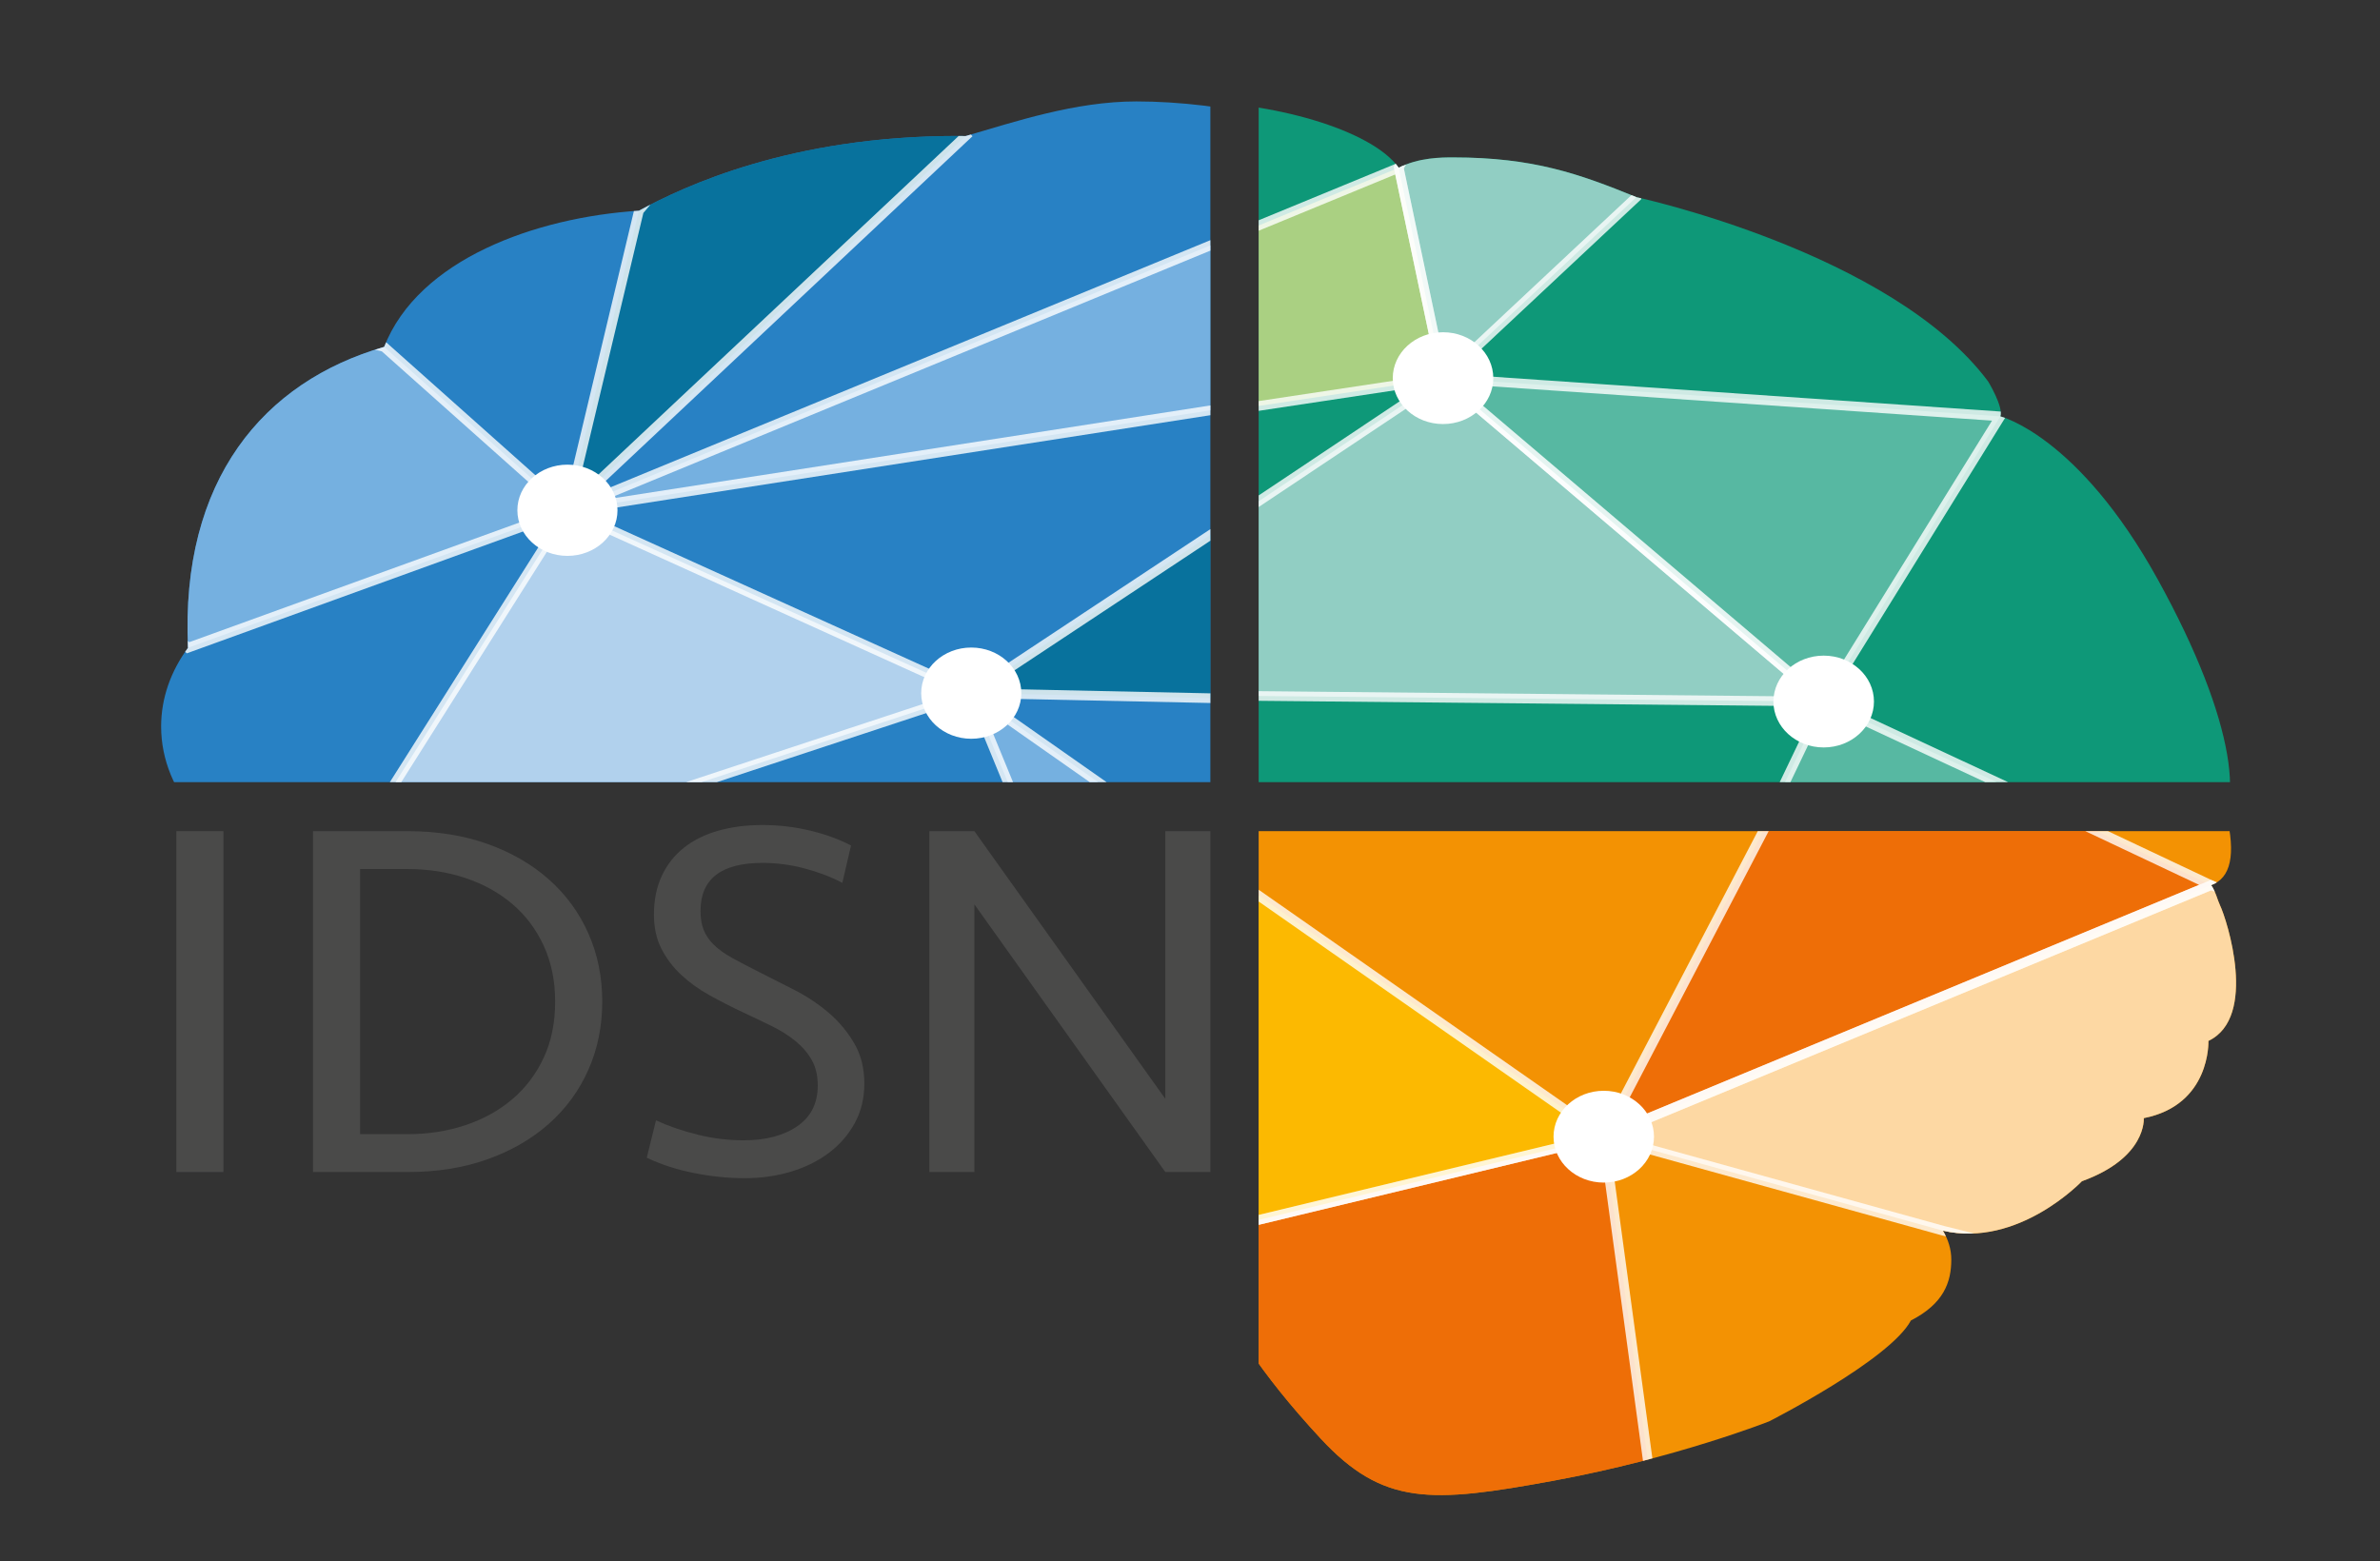<?xml version="1.0" encoding="utf-8"?>
<!-- Generator: Adobe Illustrator 19.1.0, SVG Export Plug-In . SVG Version: 6.00 Build 0)  -->
<svg version="1.1" id="Ebene_1" xmlns="http://www.w3.org/2000/svg" xmlns:xlink="http://www.w3.org/1999/xlink" x="0px" y="0px"
	 viewBox="0 0 1000 656" style="enable-background:new 0 0 1000 656;" xml:space="preserve">
<rect x="0" y="0" width="1000" height="656" fill="#333333" stroke="none"/>
<g>
	<defs>
		<rect id="SVGID_1_" x="528.852" y="349.277" width="416.11" height="401.537"/>
	</defs>
	<clipPath id="SVGID_2_">
		<use xlink:href="#SVGID_1_"  style="overflow:visible;"/>
	</clipPath>
	<g style="clip-path:url(#SVGID_2_);">
		<defs>
			<path id="SVGID_3_" d="M802.901,554.925c13.771-7.057,16.971-16.05,16.971-25.624c0-4.207-1.239-8.269-3.505-12.119l0,0
				c31.65,7.351,58.382-20.781,58.382-20.781c27.391-9.893,25.998-26.513,25.998-26.513c28.257-5.552,27.158-32.449,27.158-32.449
				c20.894-9.965,7.808-50.886,4.875-56.983c-1.091-2.268-1.757-5.671-3.776-8.474c0.495-0.196,0.986-0.398,1.455-0.628
				c15.32-7.519,5.107-43.924-28.319-104.469c-33.426-60.544-59.424-71.229-59.424-71.229c1.393-3.957-5.107-14.642-5.107-14.642
				c-40.42-54.317-147.698-77.49-147.698-77.49l0,0c-24.069-9.805-43.236-16.691-76.998-16.691c-4.561,0-14.392,0-22.748,4.353
				c-11.606-16.224-60.206-20.928-96.398-20.928c-25.873,0-50.08,3.474-70.819,9.506c-1.165-0.011-2.321-0.038-3.492-0.038
				c-70.224,0-115.238,21.268-134.222,31.613c-43.156,13.183-91.276,35.604-107.417,57.616
				c-32.345,15.968-72.816,50.99-82.673,127.233c-7.204,9.842-11.332,21.194-11.332,33.293c0,14.226,5.69,27.426,15.402,38.341
				c8.651,17.76,26.682,31.984,49.455,39.121c13.153,11.833,31.487,20.144,52.308,22.859c15.283,11.2,36.823,14.362,36.823,14.362
				c13.927,5.54,32.553-3.561,32.553-3.561l17.121,5.54c-0.464,9.101,2.785,28.096,2.785,28.096
				c-0.928,24.93,102.599,45.111,102.599,45.111l81.708,2.374l26.462-2.374c-2.785,5.54,5.571,15.037,5.571,15.037l0,0
				c-0.497,0.806-0.648,1.337-0.167,2.209c11.142,20.181,21.987,39.341,48.367,67.833c26.381,28.491,46.506,27.304,98.038,17.807
				c51.532-9.497,90.528-24.93,90.528-24.93S794.014,571.541,802.901,554.925z"/>
		</defs>
		<clipPath id="SVGID_4_">
			<use xlink:href="#SVGID_3_"  style="overflow:visible;"/>
		</clipPath>
		<path style="clip-path:url(#SVGID_4_);fill:#F39203;" d="M802.901,554.925c13.771-7.057,16.971-16.05,16.971-25.624
			c0-4.207-1.239-8.269-3.505-12.119l0,0c31.65,7.351,58.382-20.781,58.382-20.781c27.391-9.893,25.998-26.513,25.998-26.513
			c28.257-5.552,27.158-32.449,27.158-32.449c20.894-9.965,7.808-50.886,4.875-56.983c-1.091-2.268-1.757-5.671-3.776-8.474
			c0.495-0.196,0.986-0.398,1.455-0.628c15.32-7.519,5.107-43.924-28.319-104.469c-33.426-60.544-59.424-71.229-59.424-71.229
			c1.393-3.957-5.107-14.642-5.107-14.642c-40.42-54.317-147.698-77.49-147.698-77.49l0,0
			c-24.069-9.805-43.236-16.691-76.998-16.691c-4.561,0-14.392,0-22.748,4.353c-11.606-16.224-60.206-20.928-96.398-20.928
			c-25.873,0-50.08,3.474-70.819,9.506c-1.165-0.011-2.321-0.038-3.492-0.038c-70.224,0-115.238,21.268-134.222,31.613
			c-43.156,13.183-91.276,35.604-107.417,57.616c-32.345,15.968-72.816,50.99-82.673,127.233
			c-7.204,9.842-11.332,21.194-11.332,33.293c0,14.226,5.69,27.426,15.402,38.341c8.651,17.76,26.682,31.984,49.455,39.121
			c13.153,11.833,31.487,20.144,52.308,22.859c15.283,11.2,36.823,14.362,36.823,14.362c13.927,5.54,32.553-3.561,32.553-3.561
			l17.121,5.54c-0.464,9.101,2.785,28.096,2.785,28.096c-0.928,24.93,102.599,45.111,102.599,45.111l81.708,2.374l26.462-2.374
			c-2.785,5.54,5.571,15.037,5.571,15.037l0,0c-0.497,0.806-0.648,1.337-0.167,2.209c11.142,20.181,21.987,39.341,48.367,67.833
			c26.381,28.491,46.506,27.304,98.038,17.807c51.532-9.497,90.528-24.93,90.528-24.93S794.014,571.541,802.901,554.925z"/>
		
			<polygon style="opacity:0.8;clip-path:url(#SVGID_4_);fill:#EC6608;stroke:#FFFFFF;stroke-width:4.058;stroke-miterlimit:10;" points="
			673.847,477.683 501.029,519.353 480.595,599.005 621.167,661.231 694.95,632.823 		"/>
		
			<polygon style="opacity:0.8;clip-path:url(#SVGID_4_);fill:#FDC300;stroke:#FFFFFF;stroke-width:4.058;stroke-miterlimit:10;" points="
			673.847,477.683 424.485,303.454 501.029,519.353 		"/>
		
			<polygon style="opacity:0.8;clip-path:url(#SVGID_4_);fill:#FFEACA;stroke:#FFFFFF;stroke-width:3.044;stroke-miterlimit:10;" points="
			608.74,179.595 429.393,349.277 768.548,315.498 		"/>
		
			<polygon style="opacity:0.8;clip-path:url(#SVGID_4_);fill:#EC6608;stroke:#FFFFFF;stroke-width:4.058;stroke-miterlimit:10;" points="
			768.548,296.206 673.847,477.683 929.003,371.983 		"/>
		
			<polygon style="opacity:0.8;clip-path:url(#SVGID_4_);fill:#FFEACA;stroke:#FFFFFF;stroke-width:3.044;stroke-miterlimit:10;" points="
			255.092,238.038 429.393,349.277 148.669,406.946 		"/>
		
			<polygon style="opacity:0.8;clip-path:url(#SVGID_4_);fill:#FDC300;stroke:#FFFFFF;stroke-width:3.044;stroke-miterlimit:10;" points="
			255.092,238.038 608.74,179.595 590.165,91.189 		"/>
		
			<polygon style="opacity:0.8;clip-path:url(#SVGID_4_);fill:#FDC300;stroke:#FFFFFF;stroke-width:3.044;stroke-miterlimit:10;" points="
			255.092,238.038 95.145,296.191 13.01,198.887 177.818,168.958 		"/>
		
			<polygon style="opacity:0.8;clip-path:url(#SVGID_4_);fill:#FFEACA;stroke:#FFFFFF;stroke-width:4.058;stroke-miterlimit:10;" points="
			673.847,477.683 816.367,517.182 949.838,550.307 976.295,390.684 929.003,371.983 		"/>
		
			<polygon style="opacity:0.8;clip-path:url(#SVGID_4_);fill:#EC6608;stroke:#FFFFFF;stroke-width:4.058;stroke-miterlimit:10;" points="
			768.548,315.498 842.715,195.658 608.74,179.595 		"/>
		
			<polygon style="opacity:0.8;clip-path:url(#SVGID_4_);fill:#EC6608;stroke:#FFFFFF;stroke-width:4.058;stroke-miterlimit:10;" points="
			255.092,238.038 422.948,79.767 363.699,18.681 285.235,111.342 		"/>
		
			<polygon style="opacity:0.8;clip-path:url(#SVGID_4_);fill:#EC6608;stroke:#FFFFFF;stroke-width:4.058;stroke-miterlimit:10;" points="
			429.393,349.277 287.475,446.146 174.297,490.786 148.669,406.946 		"/>
		
			<polygon style="opacity:0.8;clip-path:url(#SVGID_4_);fill:#FFEACA;stroke:#FFFFFF;stroke-width:3.044;stroke-miterlimit:10;" points="
			608.74,179.595 689.911,103.527 689.911,59.263 598.97,75.146 590.165,91.189 		"/>
		<ellipse style="clip-path:url(#SVGID_4_);fill:#FFFFFF;" cx="673.847" cy="477.683" rx="21.103" ry="19.292"/>
		<ellipse style="clip-path:url(#SVGID_4_);fill:#FFFFFF;" cx="768.548" cy="315.498" rx="21.103" ry="19.292"/>
		<ellipse style="clip-path:url(#SVGID_4_);fill:#FFFFFF;" cx="255.092" cy="238.038" rx="21.103" ry="19.292"/>
		<ellipse style="clip-path:url(#SVGID_4_);fill:#FFFFFF;" cx="429.393" cy="349.277" rx="21.103" ry="19.292"/>
		<ellipse style="clip-path:url(#SVGID_4_);fill:#FFFFFF;" cx="608.74" cy="179.595" rx="21.103" ry="19.292"/>
	</g>
</g>
<g>
	<defs>
		<rect id="SVGID_5_" x="528.852" y="-72.942" width="420.377" height="401.625"/>
	</defs>
	<clipPath id="SVGID_6_">
		<use xlink:href="#SVGID_5_"  style="overflow:visible;"/>
	</clipPath>
	<g style="clip-path:url(#SVGID_6_);">
		<defs>
			<path id="SVGID_7_" d="M926.846,351.301c0.496-0.196,0.987-0.398,1.456-0.628c15.333-7.519,11.781-46.627-21.673-107.171
				c-33.454-60.544-66.144-68.526-66.144-68.526c1.394-3.957-5.111-14.642-5.111-14.642c-40.454-54.317-147.822-77.49-147.822-77.49
				l0,0c-24.09-9.805-43.273-16.691-77.063-16.691c-4.565,0-14.404,0-22.767,4.353c-11.616-16.224-53.735-27.886-89.957-27.886
				c-25.895,0-56.644,10.433-77.4,16.464c-1.166-0.011-2.323-0.038-3.495-0.038c-70.283,0-115.336,21.268-134.335,31.613
				c-43.193,13.183-91.353,35.604-107.508,57.616c-32.372,15.968-72.878,50.99-82.743,127.233
				c-7.21,9.842-11.342,21.194-11.342,33.293c0,14.226,5.695,27.426,15.415,38.341c8.658,17.76,26.704,31.984,49.497,39.121
				c13.164,11.833,31.513,20.144,52.352,22.859c15.296,11.2,36.854,14.362,36.854,14.362c13.939,5.54,32.581-3.561,32.581-3.561
				l17.136,5.54c-0.465,9.101,2.788,28.096,2.788,28.096c-0.929,24.93,102.685,45.111,102.685,45.111l81.777,2.374l26.484-2.374
				c-2.788,5.54,5.576,15.037,5.576,15.037l0,0c-0.498,0.806-0.649,1.337-0.167,2.209c11.151,20.181,22.005,39.341,48.408,67.833
				c26.403,28.491,46.546,27.304,98.12,17.807c51.575-9.497,90.605-24.93,90.605-24.93l59.585-42.383l0,0
				c10.674-7.202,16.985-16.05,16.985-25.624c0-4.207-1.24-8.269-3.508-12.119l0,0c28.379,7.723,59.541-13.056,59.541-13.056
				c21.578-21.351,22.827-36.017,22.827-36.017c24.626-7.914,25.871-37.031,25.871-37.031c16.03-6.727,8.271-44.686,8.271-50.622
				C930.625,357.258,928.867,354.104,926.846,351.301z"/>
		</defs>
		<clipPath id="SVGID_8_">
			<use xlink:href="#SVGID_7_"  style="overflow:visible;"/>
		</clipPath>
		<path style="clip-path:url(#SVGID_8_);fill:#0E9878;" d="M926.846,351.301c0.496-0.196,0.987-0.398,1.456-0.628
			c15.333-7.519,11.781-46.627-21.673-107.171c-33.454-60.544-66.144-68.526-66.144-68.526c1.394-3.957-5.111-14.642-5.111-14.642
			c-40.454-54.317-147.822-77.49-147.822-77.49l0,0c-24.09-9.805-43.273-16.691-77.063-16.691c-4.565,0-14.404,0-22.767,4.353
			c-11.616-16.224-53.735-27.886-89.957-27.886c-25.895,0-56.644,10.433-77.4,16.464c-1.166-0.011-2.323-0.038-3.495-0.038
			c-70.283,0-115.336,21.268-134.335,31.613c-43.193,13.183-91.353,35.604-107.508,57.616
			c-32.372,15.968-72.878,50.99-82.743,127.233c-7.21,9.842-11.342,21.194-11.342,33.293c0,14.226,5.695,27.426,15.415,38.341
			c8.658,17.76,26.704,31.984,49.497,39.121c13.164,11.833,31.513,20.144,52.352,22.859c15.296,11.2,36.854,14.362,36.854,14.362
			c13.939,5.54,32.581-3.561,32.581-3.561l17.136,5.54c-0.465,9.101,2.788,28.096,2.788,28.096
			c-0.929,24.93,102.685,45.111,102.685,45.111l81.777,2.374l26.484-2.374c-2.788,5.54,5.576,15.037,5.576,15.037l0,0
			c-0.498,0.806-0.649,1.337-0.167,2.209c11.151,20.181,22.005,39.341,48.408,67.833c26.403,28.491,46.546,27.304,98.12,17.807
			c51.575-9.497,90.605-24.93,90.605-24.93l59.585-42.383l0,0c10.674-7.202,16.985-16.05,16.985-25.624
			c0-4.207-1.24-8.269-3.508-12.119l0,0c28.379,7.723,59.541-13.056,59.541-13.056c21.578-21.351,22.827-36.017,22.827-36.017
			c24.626-7.914,25.871-37.031,25.871-37.031c16.03-6.727,8.271-44.686,8.271-50.622
			C930.625,357.258,928.867,354.104,926.846,351.301z"/>
		
			<polygon style="opacity:0.8;clip-path:url(#SVGID_8_);fill:#69C0AC;stroke:#FFFFFF;stroke-width:4.058;stroke-miterlimit:10;" points="
			671.474,457 498.511,498.671 478.06,578.323 618.75,640.549 692.595,612.141 		"/>
		
			<polygon style="opacity:0.8;clip-path:url(#SVGID_8_);fill:#D1DE84;stroke:#FFFFFF;stroke-width:4.058;stroke-miterlimit:10;" points="
			671.474,457 426.814,328.595 498.511,498.671 		"/>
		
			<polygon style="opacity:0.8;clip-path:url(#SVGID_8_);fill:#B2DCD6;stroke:#FFFFFF;stroke-width:4.058;stroke-miterlimit:10;" points="
			606.313,158.913 408.09,291.292 766.255,294.816 		"/>
		
			<polygon style="opacity:0.8;clip-path:url(#SVGID_8_);fill:#69C0AC;stroke:#FFFFFF;stroke-width:4.058;stroke-miterlimit:10;" points="
			766.255,294.816 675.261,484.818 930.458,371.356 		"/>
		
			<polygon style="opacity:0.8;clip-path:url(#SVGID_8_);fill:#B2DCD6;stroke:#FFFFFF;stroke-width:3.044;stroke-miterlimit:10;" points="
			252.366,217.356 426.814,328.595 145.854,386.264 		"/>
		
			<polygon style="opacity:0.8;clip-path:url(#SVGID_8_);fill:#D1DE84;stroke:#FFFFFF;stroke-width:4.058;stroke-miterlimit:10;" points="
			238.418,214.434 606.313,158.913 587.721,70.507 		"/>
		
			<polygon style="opacity:0.8;clip-path:url(#SVGID_8_);fill:#D1DE84;stroke:#FFFFFF;stroke-width:4.058;stroke-miterlimit:10;" points="
			252.366,217.356 92.284,275.509 10.08,178.205 175.027,148.276 		"/>
		
			<polygon style="opacity:0.8;clip-path:url(#SVGID_8_);fill:#B2DCD6;stroke:#FFFFFF;stroke-width:4.058;stroke-miterlimit:10;" points="
			671.474,458.78 814.115,498.28 947.699,531.404 974.177,371.781 928.302,350.673 		"/>
		
			<polygon style="opacity:0.8;clip-path:url(#SVGID_8_);fill:#69C0AC;stroke:#FFFFFF;stroke-width:4.058;stroke-miterlimit:10;" points="
			766.255,294.816 840.485,174.976 606.313,158.913 		"/>
		
			<polygon style="opacity:0.8;clip-path:url(#SVGID_8_);fill:#69C0AC;stroke:#FFFFFF;stroke-width:3.044;stroke-miterlimit:10;" points="
			252.366,217.356 420.364,59.085 361.065,-2.001 282.534,90.66 		"/>
		
			<polygon style="opacity:0.8;clip-path:url(#SVGID_8_);fill:#69C0AC;stroke:#FFFFFF;stroke-width:4.058;stroke-miterlimit:10;" points="
			426.814,328.595 284.777,425.464 171.504,470.104 145.854,386.264 		"/>
		
			<polygon style="opacity:0.8;clip-path:url(#SVGID_8_);fill:#B2DCD6;stroke:#FFFFFF;stroke-width:4.058;stroke-miterlimit:10;" points="
			606.313,158.913 687.552,82.845 687.552,38.581 596.535,54.464 587.721,70.507 		"/>
		<ellipse style="clip-path:url(#SVGID_8_);fill:#FFFFFF;" cx="671.474" cy="457" rx="21.12" ry="19.292"/>
		<ellipse style="clip-path:url(#SVGID_8_);fill:#FFFFFF;" cx="766.255" cy="294.816" rx="21.12" ry="19.292"/>
		<ellipse style="clip-path:url(#SVGID_8_);fill:#FFFFFF;" cx="252.366" cy="217.356" rx="21.12" ry="19.292"/>
		<ellipse style="clip-path:url(#SVGID_8_);fill:#FFFFFF;" cx="426.814" cy="328.595" rx="21.12" ry="19.292"/>
		<ellipse style="clip-path:url(#SVGID_8_);fill:#FFFFFF;" cx="606.313" cy="158.913" rx="21.12" ry="19.292"/>
	</g>
</g>
<g>
	<defs>
		<rect id="SVGID_9_" x="60.636" y="-77" width="447.925" height="405.683"/>
	</defs>
	<clipPath id="SVGID_10_">
		<use xlink:href="#SVGID_9_"  style="overflow:visible;"/>
	</clipPath>
	<g style="clip-path:url(#SVGID_10_);">
		<defs>
			<path id="SVGID_11_" d="M910.124,347.525c0.494-0.195,0.983-0.395,1.45-0.624c15.27-7.471,5.09-43.644-28.226-103.803
				c-33.316-60.158-59.229-70.774-59.229-70.774c1.388-3.932-5.09-14.548-5.09-14.548C778.741,103.805,671.814,80.78,671.814,80.78
				l0,0c-23.991-9.742-43.095-16.584-76.746-16.584c-4.546,0-14.345,0-22.674,4.325c-11.568-16.121-58.848-25.9-94.921-25.9
				c-25.789,0-51.077,8.558-71.748,14.551c-1.161-0.011-2.313-0.038-3.481-0.038c-69.994,0-114.861,21.132-133.782,31.411
				c-43.274,2.774-92.649,20.36-107.066,57.248c-50.515,14.515-85.686,55.774-82.402,126.422
				c-7.18,9.779-11.295,21.059-11.295,33.081c0,14.135,5.671,27.251,15.351,38.097c3.482,19.826,19.715,36.059,49.293,38.871
				c13.11,11.757,31.384,20.015,52.137,22.713c15.233,11.128,36.703,14.27,36.703,14.27c13.882,5.505,32.447-3.539,32.447-3.539
				l17.065,5.505c-0.463,9.043,2.776,27.917,2.776,27.917c-0.925,24.771,102.263,44.824,102.263,44.824l81.44,2.359l26.375-2.359
				c-2.776,5.505,5.553,14.941,5.553,14.941l0,0c-0.496,0.801-0.646,1.329-0.166,2.195c11.105,20.053,21.915,39.091,48.209,67.4
				c26.294,28.31,46.354,27.13,97.717,17.694c51.363-9.437,90.232-24.771,90.232-24.771l55.99-36.174l3.349-5.94
				c10.631-7.156,16.916-15.948,16.916-25.46c0-4.18-1.235-8.217-3.494-12.042l7.29-0.989c21.748,7.077,50.9-19.66,50.9-19.66
				c27.301-9.83,25.913-26.344,25.913-26.344c24.524-7.864,27.07-32.242,27.07-32.242c15.964-6.684,4.859-50.722,4.859-56.62
				C913.888,353.443,912.137,350.309,910.124,347.525z"/>
		</defs>
		<clipPath id="SVGID_12_">
			<use xlink:href="#SVGID_11_"  style="overflow:visible;"/>
		</clipPath>
		<path style="clip-path:url(#SVGID_12_);fill:#2881C4;" d="M910.124,347.525c0.494-0.195,0.983-0.395,1.45-0.624
			c15.27-7.471,5.09-43.644-28.226-103.803c-33.316-60.158-59.229-70.774-59.229-70.774c1.388-3.932-5.09-14.548-5.09-14.548
			C778.741,103.805,671.814,80.78,671.814,80.78l0,0c-23.991-9.742-43.095-16.584-76.746-16.584c-4.546,0-14.345,0-22.674,4.325
			c-11.568-16.121-58.848-25.9-94.921-25.9c-25.789,0-51.077,8.558-71.748,14.551c-1.161-0.011-2.313-0.038-3.481-0.038
			c-69.994,0-114.861,21.132-133.782,31.411c-43.274,2.774-92.649,20.36-107.066,57.248
			c-50.515,14.515-85.686,55.774-82.402,126.422c-7.18,9.779-11.295,21.059-11.295,33.081c0,14.135,5.671,27.251,15.351,38.097
			c3.482,19.826,19.715,36.059,49.293,38.871c13.11,11.757,31.384,20.015,52.137,22.713c15.233,11.128,36.703,14.27,36.703,14.27
			c13.882,5.505,32.447-3.539,32.447-3.539l17.065,5.505c-0.463,9.043,2.776,27.917,2.776,27.917
			c-0.925,24.771,102.263,44.824,102.263,44.824l81.44,2.359l26.375-2.359c-2.776,5.505,5.553,14.941,5.553,14.941l0,0
			c-0.496,0.801-0.646,1.329-0.166,2.195c11.105,20.053,21.915,39.091,48.209,67.4c26.294,28.31,46.354,27.13,97.717,17.694
			c51.363-9.437,90.232-24.771,90.232-24.771l55.99-36.174l3.349-5.94c10.631-7.156,16.916-15.948,16.916-25.46
			c0-4.18-1.235-8.217-3.494-12.042l7.29-0.989c21.748,7.077,50.9-19.66,50.9-19.66c27.301-9.83,25.913-26.344,25.913-26.344
			c24.524-7.864,27.07-32.242,27.07-32.242c15.964-6.684,4.859-50.722,4.859-56.62C913.888,353.443,912.137,350.309,910.124,347.525
			z"/>
		
			<polygon style="opacity:0.8;clip-path:url(#SVGID_12_);fill:#085A95;stroke:#FFFFFF;stroke-width:4.058;stroke-miterlimit:10;" points="
			655.803,452.55 483.55,493.954 463.183,573.099 603.295,634.928 676.836,606.702 		"/>
		
			<polygon style="opacity:0.8;clip-path:url(#SVGID_12_);fill:#88BCE7;stroke:#FFFFFF;stroke-width:4.058;stroke-miterlimit:10;" points="
			673.847,477.683 408.09,291.292 502.439,521.132 		"/>
		
			<polygon style="opacity:0.8;clip-path:url(#SVGID_12_);fill:#006E94;stroke:#FFFFFF;stroke-width:4.058;stroke-miterlimit:10;" points="
			611.943,156.363 408.09,291.292 769.566,298.88 		"/>
		
			<polygon style="opacity:0.8;clip-path:url(#SVGID_12_);fill:#085A95;stroke:#FFFFFF;stroke-width:4.058;stroke-miterlimit:10;" points="
			750.194,291.399 655.803,452.55 910.124,347.525 		"/>
		
			<polygon style="opacity:0.8;clip-path:url(#SVGID_12_);fill:#D3E5F7;stroke:#FFFFFF;stroke-width:4.058;stroke-miterlimit:10;" points="
			238.418,214.434 408.09,291.292 132.343,382.265 		"/>
		
			<polygon style="opacity:0.8;clip-path:url(#SVGID_12_);fill:#88BCE7;stroke:#FFFFFF;stroke-width:4.058;stroke-miterlimit:10;" points="
			238.418,214.434 611.943,156.363 587.721,70.507 		"/>
		
			<polygon style="opacity:0.8;clip-path:url(#SVGID_12_);fill:#88BCE7;stroke:#FFFFFF;stroke-width:4.058;stroke-miterlimit:10;" points="
			238.418,214.434 78.994,272.216 8.75,203.597 89.914,129.196 161.396,145.794 		"/>
		
			<polygon style="opacity:0.8;clip-path:url(#SVGID_12_);fill:#D3E5F7;stroke:#FFFFFF;stroke-width:3.044;stroke-miterlimit:10;" points="
			655.803,452.55 797.857,491.798 930.891,524.711 957.261,366.106 910.124,347.525 		"/>
		
			<polygon style="opacity:0.8;clip-path:url(#SVGID_12_);fill:#085A95;stroke:#FFFFFF;stroke-width:4.058;stroke-miterlimit:10;" points="
			750.194,291.399 824.119,172.324 590.909,156.363 		"/>
		
			<polygon style="opacity:0.8;clip-path:url(#SVGID_12_);fill:#006E94;stroke:#FFFFFF;stroke-width:4.058;stroke-miterlimit:10;" points="
			238.418,214.434 405.725,57.172 346.669,-3.525 268.462,88.545 		"/>
		
			<polygon style="opacity:0.8;clip-path:url(#SVGID_12_);fill:#D3E5F7;stroke:#FFFFFF;stroke-width:4.058;stroke-miterlimit:10;" points="
			590.909,156.363 671.814,80.78 671.814,36.798 581.171,52.58 572.394,68.521 		"/>
		<ellipse style="clip-path:url(#SVGID_12_);fill:#FFFFFF;" cx="655.803" cy="452.55" rx="21.034" ry="19.169"/>
		<ellipse style="clip-path:url(#SVGID_12_);fill:#FFFFFF;" cx="750.194" cy="291.399" rx="21.034" ry="19.169"/>
		<ellipse style="clip-path:url(#SVGID_12_);fill:#FFFFFF;" cx="238.418" cy="214.434" rx="21.034" ry="19.169"/>
		<ellipse style="clip-path:url(#SVGID_12_);fill:#FFFFFF;" cx="408.09" cy="291.292" rx="21.034" ry="19.169"/>
		<ellipse style="clip-path:url(#SVGID_12_);fill:#FFFFFF;" cx="590.909" cy="156.363" rx="21.034" ry="19.169"/>
	</g>
</g>
<g>
	<path style="fill:#4A4A49;" d="M93.881,492.54H74.093V349.294h19.788V492.54z"/>
	<path style="fill:#4A4A49;" d="M131.52,349.294h39.789c12.331,0,23.515,1.793,33.554,5.376c10.035,3.587,18.638,8.57,25.81,14.949
		c7.169,6.383,12.69,13.948,16.562,22.691c3.872,8.749,5.808,18.284,5.808,28.608c0,10.324-1.936,19.861-5.808,28.606
		c-3.872,8.749-9.393,16.314-16.562,22.693c-7.171,6.381-15.775,11.364-25.81,14.947c-10.039,3.587-21.222,5.378-33.554,5.378
		H131.52V349.294z M171.31,476.624c8.604,0,16.669-1.254,24.197-3.765c7.528-2.507,14.089-6.129,19.681-10.861
		c5.592-4.732,10.001-10.54,13.229-17.422c3.226-6.884,4.839-14.768,4.839-23.66c0-8.745-1.613-16.595-4.839-23.553
		c-3.228-6.953-7.637-12.797-13.229-17.529c-5.592-4.732-12.153-8.352-19.681-10.863c-7.528-2.507-15.593-3.763-24.197-3.763
		h-20.002v111.415H171.31z"/>
	<path style="fill:#4A4A49;" d="M363.165,455.331c0,6.167-1.328,11.689-3.979,16.562c-2.653,4.877-6.236,9.034-10.754,12.474
		c-4.516,3.442-9.823,6.097-15.916,7.958c-6.097,1.863-12.656,2.798-19.681,2.798c-6.882,0-13.946-0.719-21.185-2.152
		c-7.243-1.431-13.875-3.583-19.897-6.452l3.872-15.702c5.303,2.439,11.148,4.447,17.529,6.022
		c6.379,1.579,12.799,2.366,19.251,2.366c9.319,0,16.847-1.97,22.584-5.915c5.735-3.941,8.604-9.642,8.604-17.099
		c0-4.157-0.826-7.706-2.473-10.647c-1.651-2.937-3.91-5.592-6.775-7.958c-2.871-2.366-6.204-4.48-10.003-6.345
		c-3.801-1.863-7.851-3.799-12.153-5.808c-4.875-2.291-9.571-4.694-14.087-7.205c-4.518-2.507-8.497-5.378-11.937-8.604
		c-3.442-3.226-6.204-6.882-8.281-10.968c-2.081-4.088-3.119-8.854-3.119-14.305c0-6.163,1.11-11.614,3.333-16.346
		c2.221-4.732,5.34-8.673,9.357-11.83c4.013-3.153,8.818-5.519,14.41-7.098c5.594-1.575,11.757-2.366,18.498-2.366
		c6.884,0,13.584,0.791,20.111,2.366c6.523,1.579,12.222,3.656,17.099,6.238l-3.656,15.702c-4.591-2.437-9.823-4.443-15.702-6.024
		c-5.881-1.575-11.83-2.366-17.852-2.366c-17.35,0-26.026,6.743-26.026,20.22c0,3.01,0.43,5.628,1.292,7.849
		c0.86,2.225,2.257,4.302,4.193,6.238s4.518,3.801,7.744,5.592c3.226,1.795,7.132,3.838,11.721,6.131
		c4.587,2.295,9.464,4.768,14.626,7.421s9.894,5.806,14.196,9.464c4.302,3.656,7.885,7.924,10.756,12.797
		C361.73,443.215,363.165,448.879,363.165,455.331z"/>
	<path style="fill:#4A4A49;" d="M489.633,492.54L409.407,380.05V492.54h-18.926V349.294h18.926l80.227,112.489V349.294h18.928
		V492.54H489.633z"/>
</g>
</svg>
